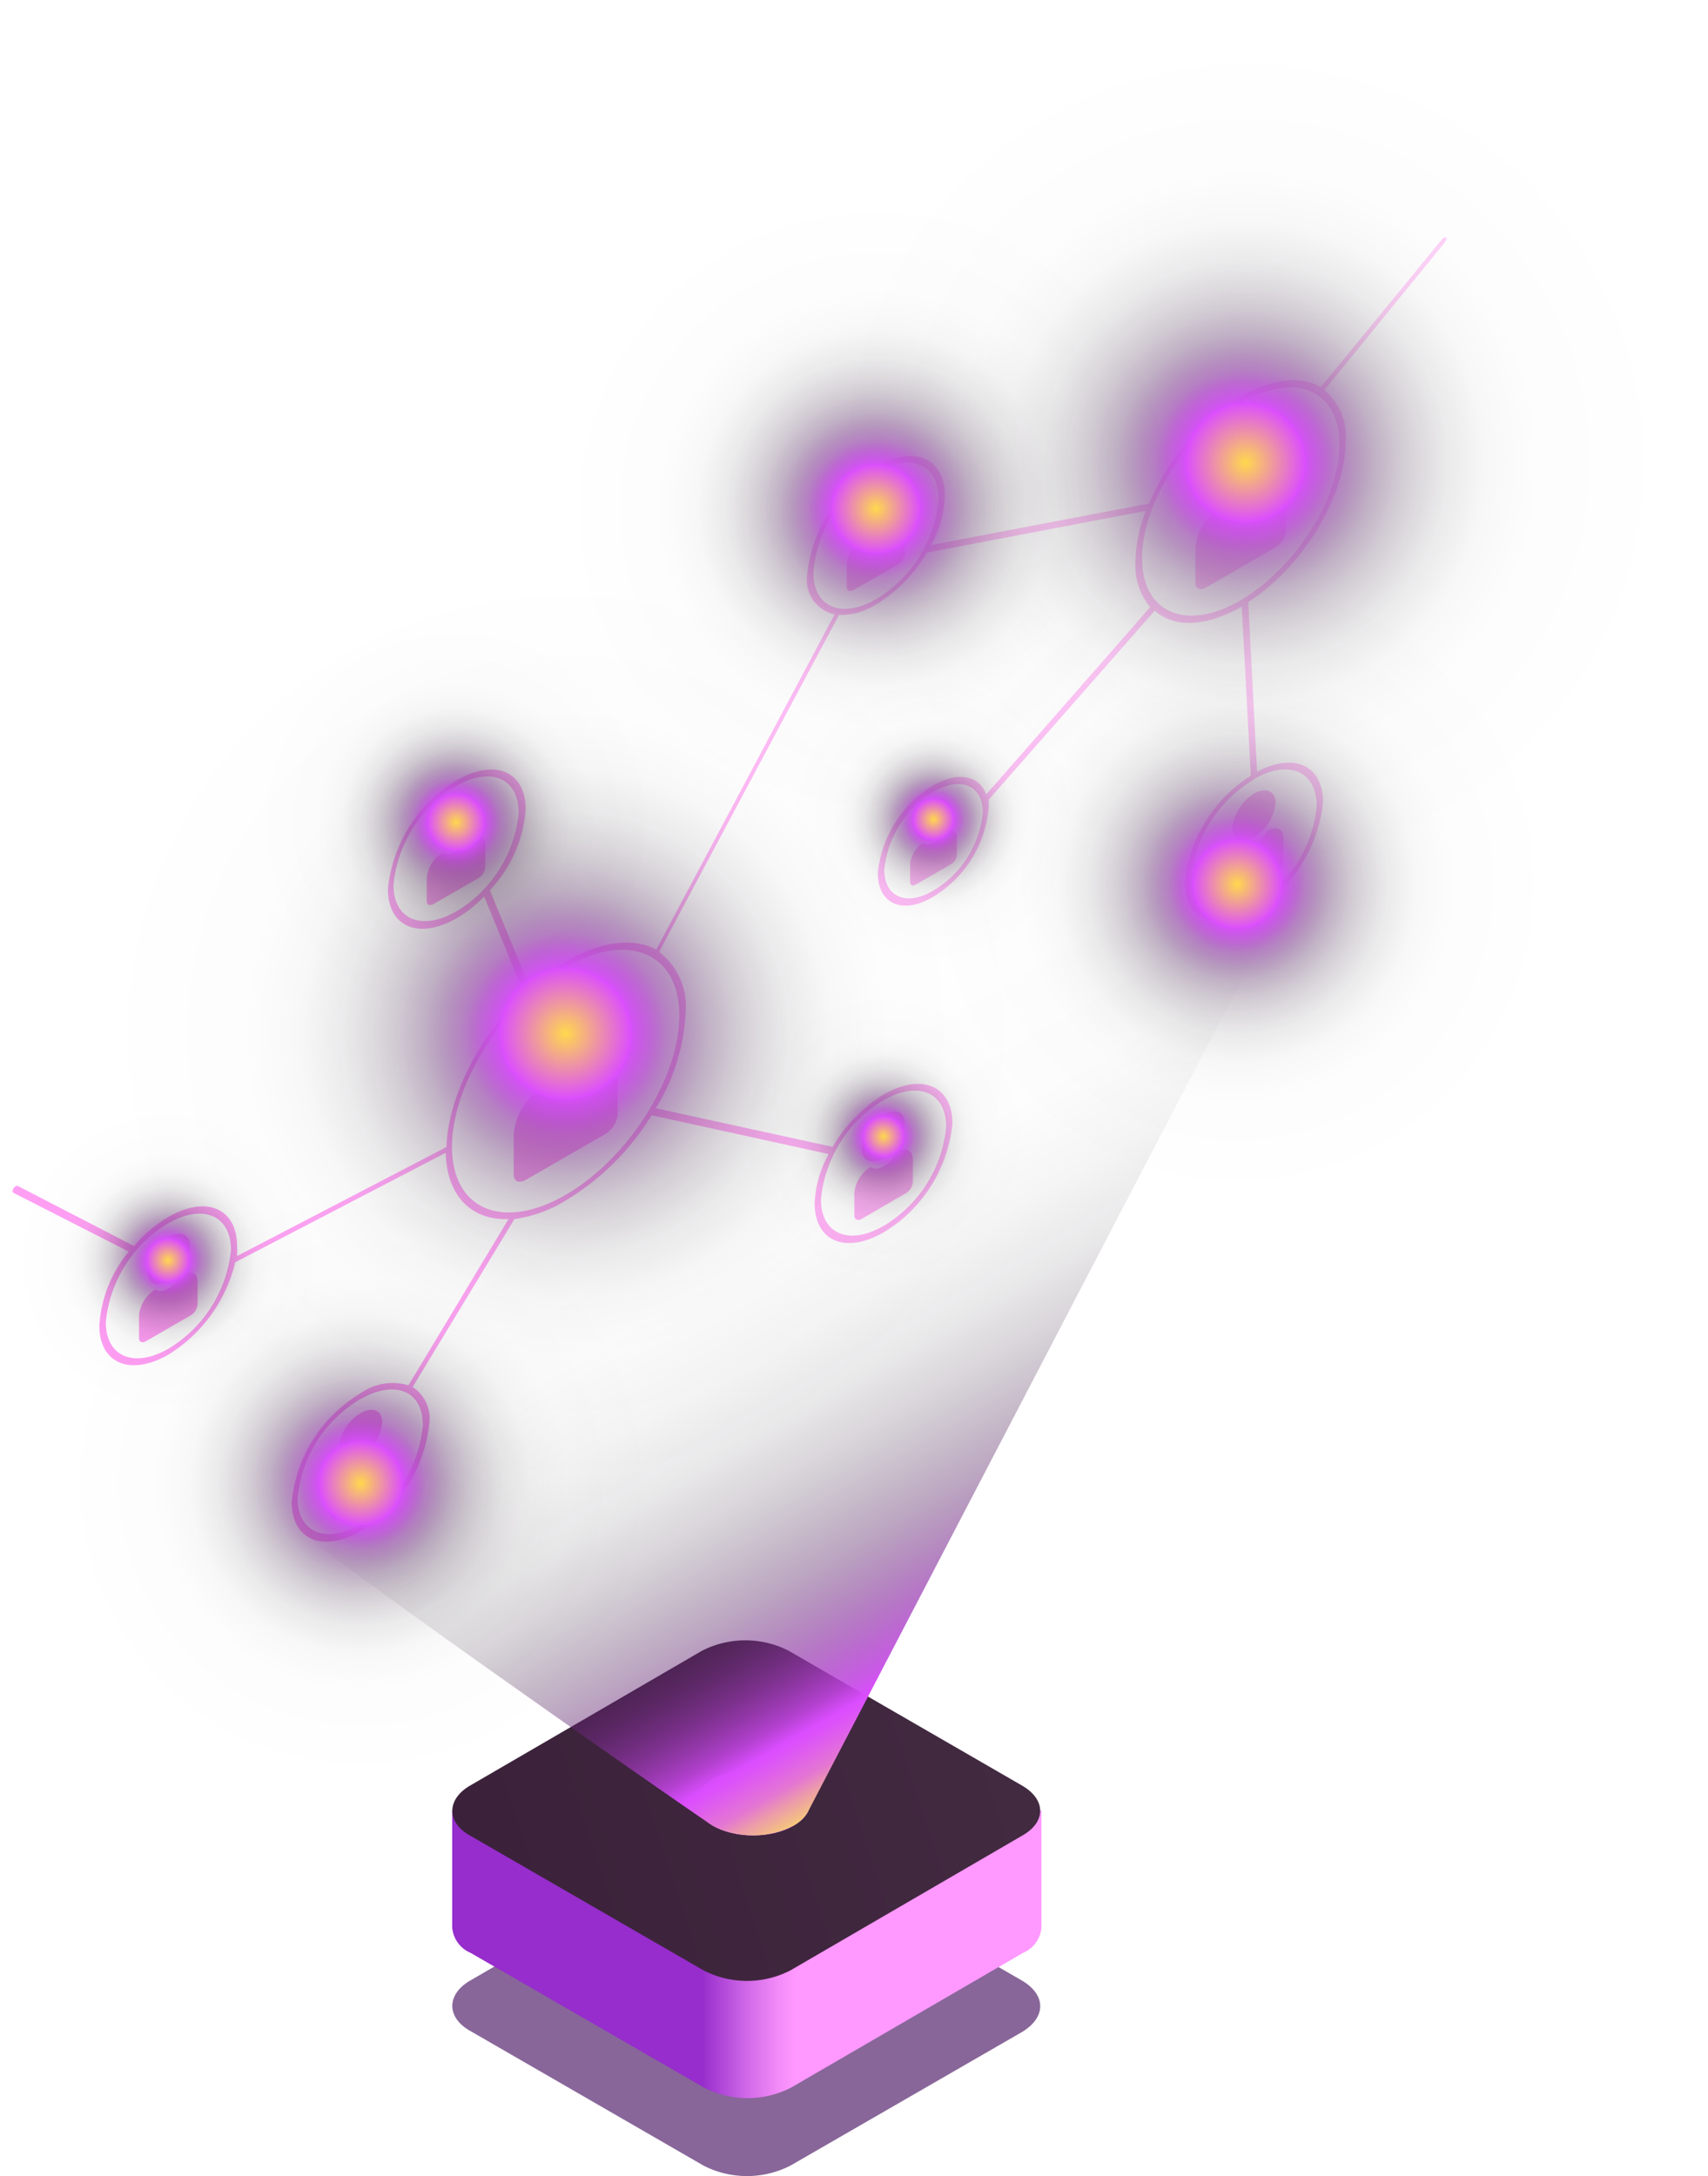 <?xml version="1.0" encoding="UTF-8"?> <svg xmlns="http://www.w3.org/2000/svg" xmlns:xlink="http://www.w3.org/1999/xlink" viewBox="0 0 92.5 117.81"><defs><style>.cls-1{isolation:isolate;}.cls-2{fill:#3a0155;mix-blend-mode:multiply;opacity:0.6;}.cls-3{fill:url(#Безымянный_градиент_138);}.cls-4{fill:url(#Безымянный_градиент_121);}.cls-5{fill:url(#Безымянный_градиент_92);}.cls-6{fill:url(#Безымянный_градиент_94);}.cls-10,.cls-11,.cls-12,.cls-13,.cls-14,.cls-15,.cls-16,.cls-7,.cls-8,.cls-9{mix-blend-mode:screen;}.cls-7{fill:url(#Безымянный_градиент_14);}.cls-8{fill:url(#Безымянный_градиент_9);}.cls-9{fill:url(#Безымянный_градиент_9-2);}.cls-10{fill:url(#Безымянный_градиент_9-3);}.cls-11{fill:url(#Безымянный_градиент_9-4);}.cls-12{fill:url(#Безымянный_градиент_9-5);}.cls-13{fill:url(#Безымянный_градиент_9-6);}.cls-14{fill:url(#Безымянный_градиент_9-7);}.cls-15{fill:url(#Безымянный_градиент_18);}.cls-16{fill:url(#Безымянный_градиент_9-8);}</style><linearGradient id="Безымянный_градиент_138" x1="68.8" y1="25.55" x2="10.67" y2="77.8" gradientUnits="userSpaceOnUse"><stop offset="0" stop-color="#ffd3f9"></stop><stop offset="0.64" stop-color="#ffadf5"></stop><stop offset="1" stop-color="#ff9ef4"></stop></linearGradient><linearGradient id="Безымянный_градиент_121" x1="43.08" y1="105.81" x2="38" y2="105.81" gradientUnits="userSpaceOnUse"><stop offset="0" stop-color="#ff98ff"></stop><stop offset="0.19" stop-color="#f28af8"></stop><stop offset="0.54" stop-color="#ce66e7"></stop><stop offset="1" stop-color="#962dcc"></stop></linearGradient><linearGradient id="Безымянный_градиент_92" x1="74.03" y1="86.99" x2="27.39" y2="102.31" gradientUnits="userSpaceOnUse"><stop offset="0" stop-color="#473046"></stop><stop offset="1" stop-color="#3b223a"></stop></linearGradient><linearGradient id="Безымянный_градиент_94" x1="26.81" y1="-60.99" x2="20.3" y2="-58.86" gradientTransform="translate(67.19 155.26) rotate(-45)" gradientUnits="userSpaceOnUse"><stop offset="0" stop-color="#ffaff5"></stop><stop offset="0.19" stop-color="#ffa7f9"></stop><stop offset="0.57" stop-color="#ff9cfd"></stop><stop offset="1" stop-color="#ff98ff"></stop></linearGradient><linearGradient id="Безымянный_градиент_14" x1="41.87" y1="58.83" x2="59.75" y2="89.8" gradientUnits="userSpaceOnUse"><stop offset="0" stop-opacity="0"></stop><stop offset="0.22" stop-color="#020102" stop-opacity="0.01"></stop><stop offset="0.34" stop-color="#09030a" stop-opacity="0.04"></stop><stop offset="0.44" stop-color="#140718" stop-opacity="0.09"></stop><stop offset="0.52" stop-color="#250d2b" stop-opacity="0.17"></stop><stop offset="0.59" stop-color="#3b1544" stop-opacity="0.27"></stop><stop offset="0.66" stop-color="#551e63" stop-opacity="0.39"></stop><stop offset="0.72" stop-color="#752988" stop-opacity="0.53"></stop><stop offset="0.78" stop-color="#9936b2" stop-opacity="0.7"></stop><stop offset="0.84" stop-color="#c144e1" stop-opacity="0.88"></stop><stop offset="0.87" stop-color="#db4dff"></stop><stop offset="0.88" stop-color="#dc52fa"></stop><stop offset="0.9" stop-color="#df60eb"></stop><stop offset="0.93" stop-color="#e477d2"></stop><stop offset="0.95" stop-color="#eb97af"></stop><stop offset="0.98" stop-color="#f4c082"></stop><stop offset="1" stop-color="#fff04d"></stop></linearGradient><radialGradient id="Безымянный_градиент_9" cx="67.45" cy="25.05" r="25.05" gradientUnits="userSpaceOnUse"><stop offset="0" stop-color="#ffd84d"></stop><stop offset="0.13" stop-color="#db4dff"></stop><stop offset="0.13" stop-color="#d34af6" stop-opacity="0.96"></stop><stop offset="0.17" stop-color="#ac3cc8" stop-opacity="0.78"></stop><stop offset="0.2" stop-color="#872f9d" stop-opacity="0.61"></stop><stop offset="0.24" stop-color="#662477" stop-opacity="0.47"></stop><stop offset="0.28" stop-color="#4a1a57" stop-opacity="0.34"></stop><stop offset="0.33" stop-color="#33123b" stop-opacity="0.23"></stop><stop offset="0.38" stop-color="#200b25" stop-opacity="0.15"></stop><stop offset="0.44" stop-color="#120614" stop-opacity="0.08"></stop><stop offset="0.52" stop-color="#070309" stop-opacity="0.03"></stop><stop offset="0.62" stop-color="#020102" stop-opacity="0.01"></stop><stop offset="0.92" stop-opacity="0"></stop></radialGradient><radialGradient id="Безымянный_градиент_9-2" cx="30.63" cy="55.95" r="27.54" xlink:href="#Безымянный_градиент_9"></radialGradient><radialGradient id="Безымянный_градиент_9-3" cx="19.53" cy="80.3" r="17.65" gradientTransform="translate(62.5 9.71) rotate(45)" xlink:href="#Безымянный_градиент_9"></radialGradient><radialGradient id="Безымянный_градиент_9-4" cx="9.11" cy="68.23" r="9.11" gradientTransform="translate(73.42 43.69) rotate(76.72)" xlink:href="#Безымянный_градиент_9"></radialGradient><radialGradient id="Безымянный_градиент_9-5" cx="24.7" cy="44.52" r="11.89" xlink:href="#Безымянный_градиент_9"></radialGradient><radialGradient id="Безымянный_градиент_9-6" cx="47.44" cy="27.54" r="18.64" gradientTransform="translate(63.35 -24.96) rotate(76.72)" xlink:href="#Безымянный_градиент_9"></radialGradient><radialGradient id="Безымянный_градиент_9-7" cx="50.56" cy="44.36" r="8.56" gradientTransform="translate(82.12 -15.04) rotate(76.72)" xlink:href="#Безымянный_градиент_9"></radialGradient><radialGradient id="Безымянный_градиент_18" cx="47.85" cy="61.53" r="8.56" xlink:href="#Безымянный_градиент_9"></radialGradient><radialGradient id="Безымянный_градиент_9-8" cx="67" cy="47.87" r="18.64" gradientTransform="translate(97.99 -28.42) rotate(76.56)" xlink:href="#Безымянный_градиент_9"></radialGradient></defs><g class="cls-1"><g id="Слой_2" data-name="Слой 2"><g id="_0" data-name="0"><g id="_5" data-name="5"><path class="cls-2" d="M55.35,107.23l-12.64-7.3a5.17,5.17,0,0,0-4.69,0l-12.56,7.3c-1.29.75-1.28,2,0,2.72l12.65,7.3a5.17,5.17,0,0,0,4.69,0L55.37,110C56.67,109.2,56.65,108,55.35,107.23Z"></path><path class="cls-3" d="M33.45,58.13v2.2a1.41,1.41,0,0,1-.67,1.07l-4.29,2.47c-.37.22-.67.09-.67-.28V61.38a3.25,3.25,0,0,1,1.58-2.49c.61.48,1.86-.24,2.47-1.43C32.74,57,33.45,57.25,33.45,58.13ZM30.63,58a4.32,4.32,0,0,0,2.08-3.28c0-1.15-.93-1.54-2.08-.88a4.33,4.33,0,0,0-2.08,3.28C28.55,58.3,29.49,58.69,30.63,58ZM68.28,26.21c-.54,1-1.63,1.67-2.16,1.25a2.86,2.86,0,0,0-1.38,2.17v1.93c0,.32.26.43.59.24l3.74-2.16a1.21,1.21,0,0,0,.58-.92V26.79C69.65,26,69,25.77,68.28,26.21Zm-1.08.5A3.77,3.77,0,0,0,69,23.85c0-1-.81-1.35-1.81-.77a3.78,3.78,0,0,0-1.82,2.86C65.38,26.94,66.2,27.29,67.2,26.71ZM51.11,45c-.27.54-.83.86-1.11.64a1.49,1.49,0,0,0-.71,1.12v1c0,.17.14.23.31.13l1.92-1.11a.62.62,0,0,0,.3-.48v-1C51.82,45,51.51,44.82,51.11,45Zm-.55.26a2,2,0,0,0,.93-1.48c0-.51-.42-.69-.93-.39a1.94,1.94,0,0,0-.94,1.47C49.62,45.42,50,45.6,50.56,45.3Zm-25.17.07c-.34.67-1,1.08-1.39.81a1.84,1.84,0,0,0-.89,1.4v1.24c0,.21.17.28.38.16l2.41-1.39a.79.79,0,0,0,.38-.6V45.75C26.28,45.26,25.89,45.09,25.39,45.37Zm-.69.32a2.44,2.44,0,0,0,1.17-1.85c0-.64-.53-.86-1.17-.49a2.41,2.41,0,0,0-1.17,1.85C23.53,45.84,24.05,46.06,24.7,45.69Zm22.74-17a2.41,2.41,0,0,0,1.17-1.84c0-.65-.52-.87-1.17-.5a2.46,2.46,0,0,0-1.17,1.85C46.27,28.87,46.8,29.09,47.44,28.71Zm.7-.32c-.35.67-1,1.08-1.39.81a1.81,1.81,0,0,0-.89,1.4v1.24c0,.21.17.28.38.16l2.41-1.39A.79.79,0,0,0,49,30V28.77C49,28.28,48.63,28.11,48.14,28.39ZM9.81,69c-.34.67-1.05,1.08-1.39.81a1.84,1.84,0,0,0-.89,1.4v1.24c0,.21.17.28.38.16l2.41-1.39a.79.79,0,0,0,.38-.6V69.4C10.7,68.91,10.3,68.74,9.81,69Zm-.69.32a2.44,2.44,0,0,0,1.17-1.84c0-.65-.53-.87-1.17-.5A2.41,2.41,0,0,0,8,68.85C8,69.49,8.47,69.71,9.12,69.34Zm10.41,9.52A2.43,2.43,0,0,0,20.7,77c0-.65-.52-.87-1.17-.49a2.4,2.4,0,0,0-1.17,1.84C18.36,79,18.88,79.23,19.53,78.86Zm.7-.32c-.35.67-1.05,1.07-1.4.8a1.84,1.84,0,0,0-.89,1.4V82c0,.21.17.28.38.16l2.42-1.4a.79.79,0,0,0,.38-.6V78.91C21.12,78.42,20.72,78.25,20.23,78.54ZM46.65,66l2.41-1.4a.79.79,0,0,0,.38-.6V62.75c0-.49-.4-.66-.89-.37-.35.67-1,1.07-1.39.8a1.81,1.81,0,0,0-.89,1.4v1.25C46.27,66,46.44,66.11,46.65,66Zm1.2-3.29A2.43,2.43,0,0,0,49,60.85c0-.65-.52-.87-1.17-.49a2.42,2.42,0,0,0-1.17,1.84C46.68,62.85,47.21,63.07,47.85,62.7ZM68.61,45c-.34.67-1,1.07-1.39.8a1.84,1.84,0,0,0-.89,1.4v1.25c0,.2.17.28.38.16l2.41-1.4a.79.79,0,0,0,.38-.6V45.34C69.5,44.85,69.1,44.68,68.61,45Zm-.7.32a2.43,2.43,0,0,0,1.17-1.85c0-.65-.52-.87-1.17-.5a2.46,2.46,0,0,0-1.17,1.85C66.74,45.44,67.27,45.66,67.91,45.29Zm10.34-32.2-6.53,8a3.25,3.25,0,0,1,1.16,2.76c0,3-2.33,6.81-5.28,8.72l.48,9.18c2-1.06,3.57-.35,3.57,1.65a7.76,7.76,0,0,1-3.74,5.89c-2,1.19-3.73.48-3.73-1.58A7.71,7.71,0,0,1,67.74,42l-.49-9.16,0,0c-2,1.13-3.69,1.14-4.71.22l-9,10.24a2.54,2.54,0,0,1,0,.49,6.26,6.26,0,0,1-3,4.76c-1.66,1-3,.38-3-1.28a6.26,6.26,0,0,1,3-4.75c1.36-.78,2.49-.53,2.87.49l8.88-10.14a3.55,3.55,0,0,1-.8-2.43,8.19,8.19,0,0,1,.56-2.78L50.19,29.92a8.05,8.05,0,0,1-2.75,2.81,3.58,3.58,0,0,1-2,.56L35.69,51.54a3.67,3.67,0,0,1,1.44,3.24A10.82,10.82,0,0,1,35.52,60l9.57,2.09a8.14,8.14,0,0,1,2.76-2.83c2.06-1.19,3.73-.48,3.73,1.57a7.75,7.75,0,0,1-3.73,5.89c-2.06,1.19-3.73.48-3.73-1.58a5.93,5.93,0,0,1,.76-2.66l-9.59-2.1A13.84,13.84,0,0,1,30.63,65a7.15,7.15,0,0,1-2.77,1l-5.51,9.09A2.05,2.05,0,0,1,23.26,77a7.75,7.75,0,0,1-3.73,5.89c-2.06,1.19-3.73.48-3.73-1.58a7.75,7.75,0,0,1,3.73-5.88A3,3,0,0,1,22.12,75L27.54,66c-2,.07-3.34-1.23-3.4-3.59l-11.4,5.93a8.11,8.11,0,0,1-3.62,5c-2.06,1.18-3.74.48-3.74-1.58a7,7,0,0,1,1.59-4L.73,64.58c-.07,0-.06-.14,0-.24s.18-.17.24-.13l6.29,3.25a7.4,7.4,0,0,1,1.85-1.57c2.05-1.19,3.73-.48,3.73,1.58a5,5,0,0,1,0,.53l11.34-5.9c.08-2.74,1.8-6,4.2-8.32l-2.16-5.24a7.12,7.12,0,0,1-1.48,1.17c-2.06,1.18-3.73.48-3.73-1.58a7.75,7.75,0,0,1,3.73-5.89c2.06-1.19,3.73-.48,3.73,1.58a7.16,7.16,0,0,1-1.94,4.38l2.17,5.28a12.16,12.16,0,0,1,2-1.45c1.92-1.11,3.64-1.26,4.84-.62L45.2,33.26a1.9,1.9,0,0,1-1.49-2.11,7.72,7.72,0,0,1,3.73-5.88c2.06-1.19,3.73-.49,3.73,1.57a5.94,5.94,0,0,1-.75,2.67l11.81-2.25a12.52,12.52,0,0,1,5-5.8c1.72-1,3.26-1.11,4.3-.5l6.56-8c.08-.1.18-.14.24-.09S78.32,13,78.25,13.09ZM28.09,44c0-1.87-1.52-2.52-3.39-1.44a7,7,0,0,0-3.39,5.35c0,1.87,1.52,2.51,3.39,1.44A7,7,0,0,0,28.09,44ZM12.51,67.67c0-1.87-1.53-2.52-3.39-1.44a7,7,0,0,0-3.39,5.35c0,1.87,1.52,2.51,3.39,1.44A7.07,7.07,0,0,0,12.51,67.67Zm7,8.08a7,7,0,0,0-3.39,5.35c0,1.87,1.52,2.51,3.39,1.43a7,7,0,0,0,3.39-5.35C22.92,75.31,21.4,74.67,19.53,75.75ZM44.46,64.94c0,1.87,1.52,2.51,3.39,1.43A7,7,0,0,0,51.24,61c0-1.87-1.52-2.51-3.39-1.43A7,7,0,0,0,44.46,64.94ZM30.63,52.37c-3.39,2-6.15,6.32-6.15,9.72s2.76,4.56,6.15,2.6,6.16-6.32,6.16-9.71S34,50.41,30.63,52.37ZM50.83,27c0-1.87-1.52-2.51-3.39-1.43A7,7,0,0,0,44.05,31c0,1.87,1.52,2.52,3.39,1.44A7,7,0,0,0,50.83,27ZM53.23,44c0-1.47-1.2-2-2.67-1.13a5.55,5.55,0,0,0-2.67,4.22c0,1.47,1.2,2,2.67,1.12A5.55,5.55,0,0,0,53.23,44Zm14.68-1.8a7,7,0,0,0-3.39,5.35C64.52,49.4,66,50,67.91,49a7.06,7.06,0,0,0,3.4-5.35C71.31,41.74,69.78,41.1,67.91,42.18ZM67.2,21.8c-3,1.7-5.35,5.49-5.35,8.43s2.4,4,5.35,2.26,5.34-5.48,5.34-8.43S70.14,20.1,67.2,21.8Z"></path><g class="cls-1"><path class="cls-4" d="M24.49,98v6.36a1.64,1.64,0,0,0,1,1.37l12.65,7.3a5.17,5.17,0,0,0,4.69,0l12.57-7.3a1.64,1.64,0,0,0,1-1.35l0-6.36Z"></path><path class="cls-5" d="M55.35,96.67l-12.64-7.3a5.17,5.17,0,0,0-4.69,0l-12.56,7.3c-1.29.75-1.28,2,0,2.71l12.65,7.3a5.14,5.14,0,0,0,4.69,0l12.56-7.3C56.67,98.64,56.65,97.42,55.35,96.67Z"></path></g><ellipse class="cls-6" cx="40.79" cy="97.58" rx="3.09" ry="1.79"></ellipse><path class="cls-7" d="M16.88,83.29c0,.46,21.12,15.21,21.72,15.55a4.81,4.81,0,0,0,4.37,0,1.93,1.93,0,0,0,.78-.74L70.69,46.45C80.71,25.05,9.57,77,16.88,83.29Z"></path><circle class="cls-8" cx="67.45" cy="25.05" r="25.05"></circle><circle class="cls-9" cx="30.63" cy="55.95" r="27.54"></circle><circle class="cls-10" cx="19.53" cy="80.3" r="17.65" transform="translate(-51.06 37.33) rotate(-45)"></circle><circle class="cls-11" cx="9.11" cy="68.23" r="9.11" transform="translate(-59.4 61.42) rotate(-76.72)"></circle><circle class="cls-12" cx="24.7" cy="44.52" r="11.89"></circle><circle class="cls-13" cx="47.44" cy="27.54" r="18.64" transform="translate(9.74 67.39) rotate(-76.72)"></circle><circle class="cls-14" cx="50.56" cy="44.36" r="8.56" transform="translate(-4.23 83.38) rotate(-76.72)"></circle><circle class="cls-15" cx="47.85" cy="61.53" r="8.56"></circle><circle class="cls-16" cx="67" cy="47.87" r="18.64" transform="translate(4.87 101.91) rotate(-76.56)"></circle></g></g></g></g></svg> 